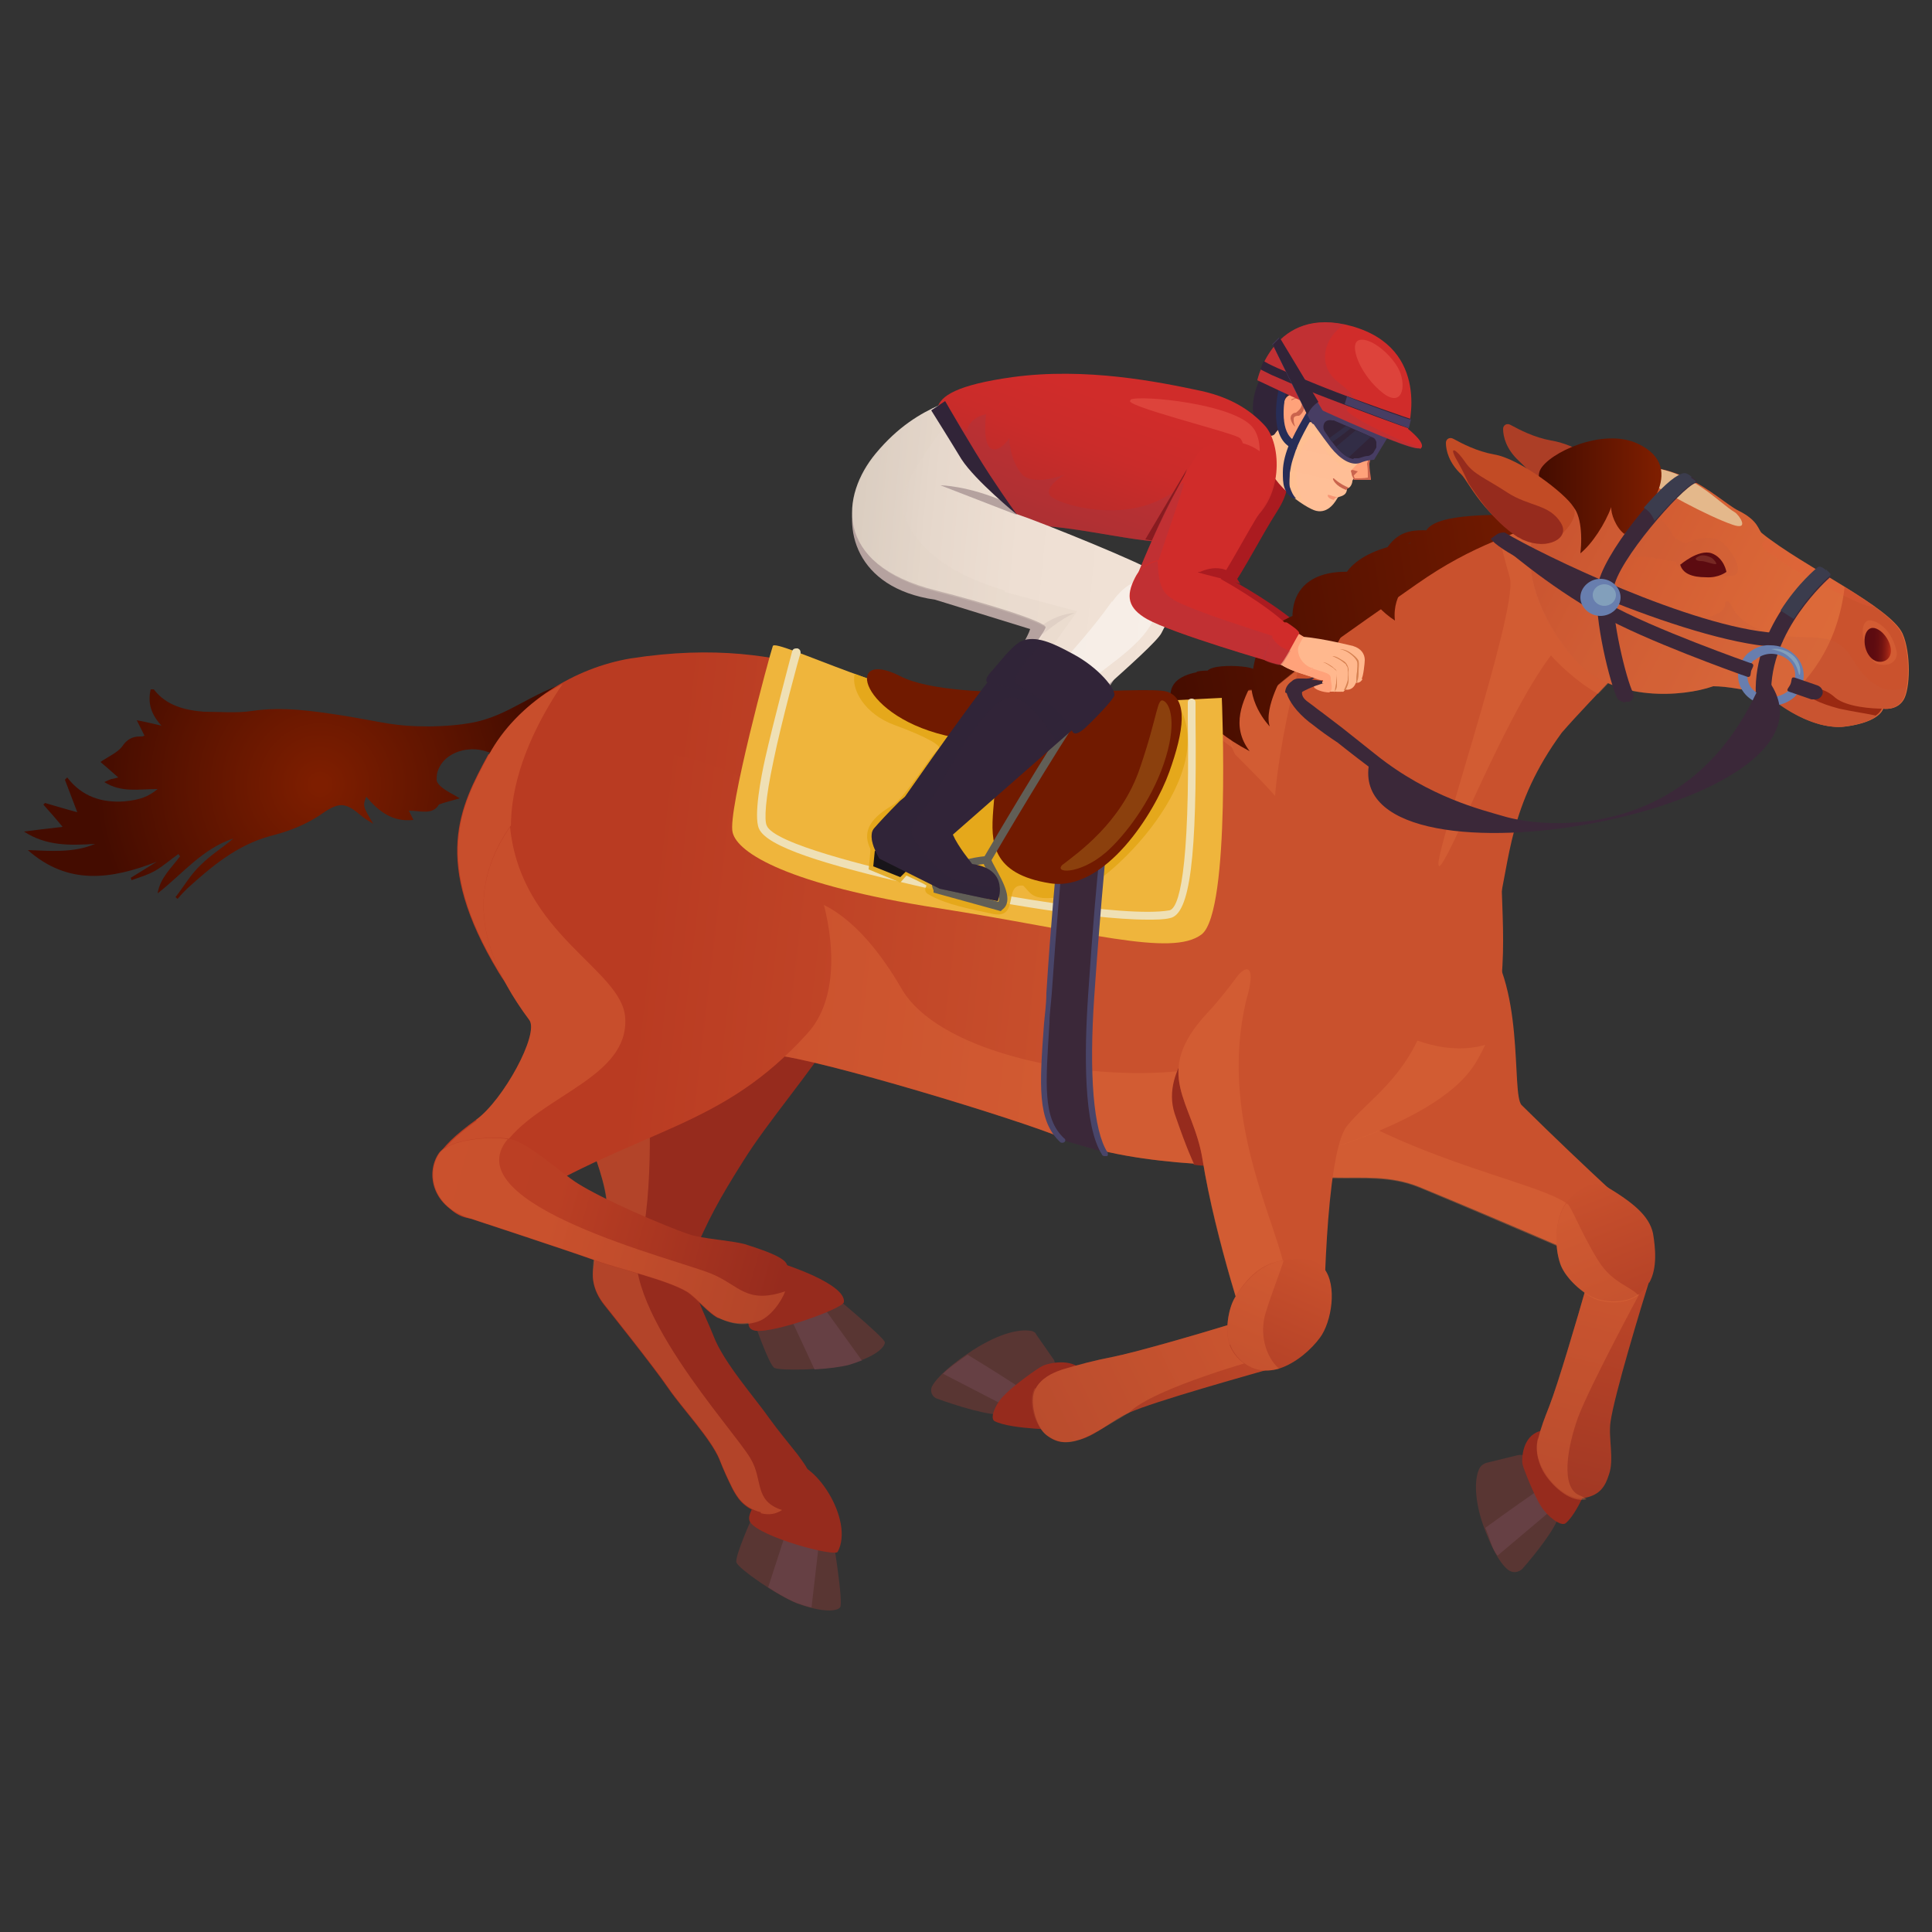 <?xml version="1.0" encoding="UTF-8"?>
<svg xmlns="http://www.w3.org/2000/svg" xmlns:xlink="http://www.w3.org/1999/xlink" viewBox="0 0 25 25">
  <rect x="0" y="0" width="25" height="25" fill="#333333" stroke="none"/>
  <defs>
    <style>
      .cls-1 {
        fill: #e45f3b;
      }

      .cls-1, .cls-2 {
        opacity: .23;
      }

      .cls-1, .cls-2, .cls-3, .cls-4, .cls-5, .cls-6, .cls-7, .cls-8, .cls-9, .cls-10, .cls-11, .cls-12, .cls-13, .cls-14, .cls-15, .cls-16, .cls-17, .cls-18, .cls-19, .cls-20, .cls-21, .cls-22, .cls-23, .cls-24, .cls-25, .cls-26, .cls-27, .cls-28, .cls-29, .cls-30, .cls-31, .cls-32, .cls-33, .cls-34, .cls-35, .cls-36, .cls-37, .cls-38, .cls-39, .cls-40, .cls-41, .cls-42, .cls-43, .cls-44, .cls-45, .cls-46, .cls-47, .cls-48, .cls-49, .cls-50, .cls-51, .cls-52, .cls-53, .cls-54, .cls-55, .cls-56, .cls-57, .cls-58, .cls-59, .cls-60, .cls-61, .cls-62, .cls-63, .cls-64, .cls-65, .cls-66, .cls-67, .cls-68, .cls-69 {
        stroke-width: 0px;
      }

      .cls-1, .cls-2, .cls-6 {
        mix-blend-mode: color-dodge;
      }

      .cls-2 {
        fill: #e4c03b;
      }

      .cls-3, .cls-8 {
        opacity: .21;
      }

      .cls-3, .cls-50 {
        fill: #b5a29f;
      }

      .cls-4 {
        fill: #e3a616;
        opacity: .85;
      }

      .cls-4, .cls-8, .cls-10, .cls-26, .cls-27, .cls-28, .cls-69 {
        mix-blend-mode: multiply;
      }

      .cls-5 {
        fill: url(#_ÂÁ_Ï_ÌÌ_È_ËÂÌÚ_4);
      }

      .cls-6 {
        fill: #f8755e;
        opacity: .32;
      }

      .cls-7 {
        fill: url(#linear-gradient);
      }

      .cls-8 {
        fill: #c45c3b;
      }

      .cls-9 {
        fill: #ffb886;
        opacity: .17;
      }

      .cls-10 {
        fill: #e1d3c7;
        opacity: .29;
      }

      .cls-11 {
        fill: #fff;
        opacity: .44;
      }

      .cls-12 {
        fill: url(#_ÂÁ_Ï_ÌÌ_È_ËÂÌÚ_292);
      }

      .cls-13 {
        fill: url(#_ÂÁ_Ï_ÌÌ_È_ËÂÌÚ_327);
      }

      .cls-14 {
        fill: url(#_ÂÁ_Ï_ÌÌ_È_ËÂÌÚ_328);
      }

      .cls-15 {
        fill: url(#_ÂÁ_Ï_ÌÌ_È_ËÂÌÚ_270);
      }

      .cls-16 {
        fill: url(#_ÂÁ_Ï_ÌÌ_È_ËÂÌÚ_276);
      }

      .cls-17 {
        fill: url(#_ÂÁ_Ï_ÌÌ_È_ËÂÌÚ_65-2);
      }

      .cls-18 {
        fill: url(#_ÂÁ_Ï_ÌÌ_È_ËÂÌÚ_292-2);
      }

      .cls-19 {
        fill: url(#_ÂÁ_Ï_ÌÌ_È_ËÂÌÚ_270-2);
      }

      .cls-20 {
        fill: url(#_ÂÁ_Ï_ÌÌ_È_ËÂÌÚ_328-7);
      }

      .cls-21 {
        fill: url(#_ÂÁ_Ï_ÌÌ_È_ËÂÌÚ_328-5);
      }

      .cls-22 {
        fill: url(#_ÂÁ_Ï_ÌÌ_È_ËÂÌÚ_328-4);
      }

      .cls-23 {
        fill: url(#_ÂÁ_Ï_ÌÌ_È_ËÂÌÚ_328-6);
      }

      .cls-24 {
        fill: url(#_ÂÁ_Ï_ÌÌ_È_ËÂÌÚ_328-2);
      }

      .cls-25 {
        fill: url(#_ÂÁ_Ï_ÌÌ_È_ËÂÌÚ_328-3);
      }

      .cls-26 {
        fill: #9f394a;
        opacity: .3;
      }

      .cls-27 {
        fill: #ffc58a;
        opacity: .25;
      }

      .cls-70 {
        isolation: isolate;
      }

      .cls-28 {
        fill: #df6d3b;
        opacity: .39;
      }

      .cls-29 {
        fill: #615e56;
      }

      .cls-30 {
        fill: #494569;
      }

      .cls-31 {
        fill: #473143;
      }

      .cls-32 {
        fill: #829fbb;
      }

      .cls-33 {
        fill: #473d63;
      }

      .cls-34 {
        fill: #5c0b10;
      }

      .cls-35 {
        fill: #711a00;
      }

      .cls-36 {
        fill: #962b1d;
      }

      .cls-37 {
        fill: #3b2839;
      }

      .cls-38 {
        fill: #3b3c4d;
      }

      .cls-39 {
        fill: #272d57;
      }

      .cls-40 {
        fill: #593633;
      }

      .cls-41 {
        fill: #18151a;
      }

      .cls-42 {
        fill: #ca644d;
      }

      .cls-43 {
        fill: #c9512d;
      }

      .cls-44 {
        fill: #ca522d;
      }

      .cls-45 {
        fill: #d68151;
      }

      .cls-46 {
        fill: #c24b25;
      }

      .cls-47 {
        fill: #ab1b20;
      }

      .cls-48 {
        fill: #ac3e26;
      }

      .cls-49 {
        fill: #d02c2a;
      }

      .cls-51 {
        fill: #664044;
      }

      .cls-52 {
        fill: #322d46;
      }

      .cls-53 {
        fill: #9a2911;
      }

      .cls-54, .cls-69 {
        fill: #312438;
      }

      .cls-55 {
        fill: #86403e;
      }

      .cls-56 {
        fill: #881b20;
      }

      .cls-57 {
        fill: #687eae;
      }

      .cls-58 {
        fill: #ffa27a;
      }

      .cls-59 {
        fill: #e4b88b;
      }

      .cls-60 {
        fill: #efe0b5;
      }

      .cls-61 {
        fill: #ffb88e;
      }

      .cls-62 {
        fill: #ffba92;
      }

      .cls-63 {
        fill: #efb53c;
      }

      .cls-64 {
        fill: #f79675;
      }

      .cls-65 {
        fill: url(#_ÂÁ_Ï_ÌÌ_È_ËÂÌÚ_39);
      }

      .cls-66 {
        fill: url(#_ÂÁ_Ï_ÌÌ_È_ËÂÌÚ_53);
      }

      .cls-67 {
        fill: url(#_ÂÁ_Ï_ÌÌ_È_ËÂÌÚ_96);
      }

      .cls-68 {
        fill: url(#_ÂÁ_Ï_ÌÌ_È_ËÂÌÚ_65);
      }

      .cls-69 {
        opacity: .42;
      }
    </style>
    <radialGradient id="_ÂÁ_Ï_ÌÌ_È_ËÂÌÚ_327" data-name="¡ÂÁ˚ÏˇÌÌ˚È „‡‰ËÂÌÚ 327" cx="4.14" cy="10.15" fx="4.14" fy="10.15" r="2.9" gradientUnits="userSpaceOnUse">
      <stop offset=".03" stop-color="#7e1e00"/>
      <stop offset="1" stop-color="#440c00"/>
    </radialGradient>
    <linearGradient id="_ÂÁ_Ï_ÌÌ_È_ËÂÌÚ_328" data-name="¡ÂÁ˚ÏˇÌÌ˚È „‡‰ËÂÌÚ 328" x1="-1017.4" y1="7.28" x2="-1010.83" y2="8.38" gradientTransform="translate(-995.96) rotate(-180) scale(1 -1)" gradientUnits="userSpaceOnUse">
      <stop offset=".03" stop-color="#7e1e00"/>
      <stop offset="1" stop-color="#440c00"/>
    </linearGradient>
    <linearGradient id="_ÂÁ_Ï_ÌÌ_È_ËÂÌÚ_65" data-name="¡ÂÁ˚ÏˇÌÌ˚È „‡‰ËÂÌÚ 65" x1="-1016.18" y1="19.45" x2="-1017.04" y2="15.83" gradientTransform="translate(-995.96) rotate(-180) scale(1 -1)" gradientUnits="userSpaceOnUse">
      <stop offset="0" stop-color="#a13824"/>
      <stop offset="1" stop-color="#c34929"/>
    </linearGradient>
    <linearGradient id="_ÂÁ_Ï_ÌÌ_È_ËÂÌÚ_270" data-name="¡ÂÁ˚ÏˇÌÌ˚È „‡‰ËÂÌÚ 270" x1="-1017.03" y1="16.86" x2="-1016.41" y2="15.31" gradientTransform="translate(-995.96) rotate(-180) scale(1 -1)" gradientUnits="userSpaceOnUse">
      <stop offset="0" stop-color="#b54227"/>
      <stop offset="1" stop-color="#c9512d"/>
    </linearGradient>
    <linearGradient id="_ÂÁ_Ï_ÌÌ_È_ËÂÌÚ_292" data-name="¡ÂÁ˚ÏˇÌÌ˚È „‡‰ËÂÌÚ 292" x1="-1018.61" y1="173.58" x2="-1004.98" y2="170.52" gradientTransform="translate(-1011.65 -49.07) rotate(173.74) scale(1 -1)" gradientUnits="userSpaceOnUse">
      <stop offset=".39" stop-color="#c9512d"/>
      <stop offset=".81" stop-color="#b93b22"/>
    </linearGradient>
    <linearGradient id="_ÂÁ_Ï_ÌÌ_È_ËÂÌÚ_292-2" data-name="¡ÂÁ˚ÏˇÌÌ˚È „‡‰ËÂÌÚ 292" x1="-1016.94" y1="530.66" x2="-1006.09" y2="521.78" gradientTransform="translate(-1123.17 114.37) rotate(147.43) scale(1 -1)" xlink:href="#_ÂÁ_Ï_ÌÌ_È_ËÂÌÚ_292"/>
    <linearGradient id="_ÂÁ_Ï_ÌÌ_È_ËÂÌÚ_96" data-name="¡ÂÁ˚ÏˇÌÌ˚È „‡‰ËÂÌÚ 96" x1="63.04" y1="2349.71" x2="63.04" y2="2344.9" gradientTransform="translate(-2235.57 -677.65) rotate(105.64) scale(1 -1)" gradientUnits="userSpaceOnUse">
      <stop offset="0" stop-color="#962b1d"/>
      <stop offset=".64" stop-color="#ba3f24"/>
      <stop offset="1" stop-color="#bc4024"/>
    </linearGradient>
    <linearGradient id="_ÂÁ_Ï_ÌÌ_È_ËÂÌÚ_65-2" data-name="¡ÂÁ˚ÏˇÌÌ˚È „‡‰ËÂÌÚ 65" x1="1015.37" y1="-2274.46" x2="1015.37" y2="-2278.19" gradientTransform="translate(-1588.68 1925.79) rotate(-115.91) scale(1 -1)" xlink:href="#_ÂÁ_Ï_ÌÌ_È_ËÂÌÚ_65"/>
    <linearGradient id="_ÂÁ_Ï_ÌÌ_È_ËÂÌÚ_270-2" data-name="¡ÂÁ˚ÏˇÌÌ˚È „‡‰ËÂÌÚ 270" x1="120.05" y1="-1388.04" x2="120.05" y2="-1389.63" gradientTransform="translate(-433.13 1336.42) rotate(-156.24) scale(1 -1)" xlink:href="#_ÂÁ_Ï_ÌÌ_È_ËÂÌÚ_270"/>
    <linearGradient id="_ÂÁ_Ï_ÌÌ_È_ËÂÌÚ_276" data-name="¡ÂÁ˚ÏˇÌÌ˚È „‡‰ËÂÌÚ 276" x1="-1003.43" y1="79.63" x2="-1007.81" y2="82.73" gradientTransform="translate(-985.05 65.14) rotate(172.14) scale(1 -1)" gradientUnits="userSpaceOnUse">
      <stop offset="0" stop-color="#ca512d"/>
      <stop offset=".24" stop-color="#d25c32"/>
      <stop offset=".62" stop-color="#db6838"/>
      <stop offset="1" stop-color="#df6d3b"/>
    </linearGradient>
    <linearGradient id="_ÂÁ_Ï_ÌÌ_È_ËÂÌÚ_328-2" data-name="¡ÂÁ˚ÏˇÌÌ˚È „‡‰ËÂÌÚ 328" x1="-1017.46" y1="6.42" x2="-1015.88" y2="6.42" xlink:href="#_ÂÁ_Ï_ÌÌ_È_ËÂÌÚ_328"/>
    <linearGradient id="_ÂÁ_Ï_ÌÌ_È_ËÂÌÚ_4" data-name="¡ÂÁ˚ÏˇÌÌ˚È „‡‰ËÂÌÚ 4" x1="-618.4" y1="66.32" x2="-618.05" y2="66.32" gradientTransform="translate(-590.6 -83.76) rotate(-177.6) scale(1 -1)" gradientUnits="userSpaceOnUse">
      <stop offset="0" stop-color="#c63318"/>
      <stop offset=".02" stop-color="#bf3017"/>
      <stop offset=".12" stop-color="#a02515"/>
      <stop offset=".24" stop-color="#871b13"/>
      <stop offset=".36" stop-color="#731411"/>
      <stop offset=".51" stop-color="#650e10"/>
      <stop offset=".68" stop-color="#5d0b10"/>
      <stop offset="1" stop-color="#5b0b10"/>
    </linearGradient>
    <linearGradient id="_ÂÁ_Ï_ÌÌ_È_ËÂÌÚ_328-3" data-name="¡ÂÁ˚ÏˇÌÌ˚È „‡‰ËÂÌÚ 328" x1="-1017.58" y1="8.33" x2="-1011.01" y2="9.42" xlink:href="#_ÂÁ_Ï_ÌÌ_È_ËÂÌÚ_328"/>
    <linearGradient id="_ÂÁ_Ï_ÌÌ_È_ËÂÌÚ_328-4" data-name="¡ÂÁ˚ÏˇÌÌ˚È „‡‰ËÂÌÚ 328" x1="-1017.56" y1="8.15" x2="-1010.97" y2="9.25" xlink:href="#_ÂÁ_Ï_ÌÌ_È_ËÂÌÚ_328"/>
    <linearGradient id="_ÂÁ_Ï_ÌÌ_È_ËÂÌÚ_328-5" data-name="¡ÂÁ˚ÏˇÌÌ˚È „‡‰ËÂÌÚ 328" x1="-1017.49" y1="7.71" x2="-1010.89" y2="8.81" xlink:href="#_ÂÁ_Ï_ÌÌ_È_ËÂÌÚ_328"/>
    <linearGradient id="_ÂÁ_Ï_ÌÌ_È_ËÂÌÚ_328-6" data-name="¡ÂÁ˚ÏˇÌÌ˚È „‡‰ËÂÌÚ 328" x1="-1017.39" y1="7.21" x2="-1010.81" y2="8.3" xlink:href="#_ÂÁ_Ï_ÌÌ_È_ËÂÌÚ_328"/>
    <linearGradient id="_ÂÁ_Ï_ÌÌ_È_ËÂÌÚ_328-7" data-name="¡ÂÁ˚ÏˇÌÌ˚È „‡‰ËÂÌÚ 328" x1="-1017.54" y1="8.15" x2="-1010.98" y2="9.25" xlink:href="#_ÂÁ_Ï_ÌÌ_È_ËÂÌÚ_328"/>
    <linearGradient id="linear-gradient" x1="-4034.03" y1="-522.9" x2="-4033.81" y2="-524.63" gradientTransform="translate(-3947.41 -904.9) rotate(-159.67) scale(1 -1)" gradientUnits="userSpaceOnUse">
      <stop offset="0" stop-color="#ffbf97"/>
      <stop offset=".52" stop-color="#ffbc94"/>
      <stop offset=".75" stop-color="#ffb58d"/>
      <stop offset=".94" stop-color="#ffa880"/>
      <stop offset="1" stop-color="#ffa27a"/>
    </linearGradient>
    <linearGradient id="_ÂÁ_Ï_ÌÌ_È_ËÂÌÚ_53" data-name="¡ÂÁ˚ÏˇÌÌ˚È „‡‰ËÂÌÚ 53" x1="-275.52" y1="-132.6" x2="-275.13" y2="-134.44" gradientTransform="translate(268.39 176.48) rotate(7.96)" gradientUnits="userSpaceOnUse">
      <stop offset="0" stop-color="#b22c2a"/>
      <stop offset=".19" stop-color="#ba2c2a"/>
      <stop offset=".64" stop-color="#ca2c2a"/>
      <stop offset="1" stop-color="#d02c2a"/>
    </linearGradient>
    <linearGradient id="_ÂÁ_Ï_ÌÌ_È_ËÂÌÚ_39" data-name="¡ÂÁ˚ÏˇÌÌ˚È „‡‰ËÂÌÚ 39" x1="-4543" y1="140.01" x2="-4547.35" y2="140.39" gradientTransform="translate(-4531.19 -164.87) rotate(-179.59) scale(1 -1)" gradientUnits="userSpaceOnUse">
      <stop offset="0" stop-color="#d4c7bb"/>
      <stop offset=".04" stop-color="#d7cabe"/>
      <stop offset=".27" stop-color="#e5d7cb"/>
      <stop offset=".55" stop-color="#eedfd3"/>
      <stop offset="1" stop-color="#f1e2d6"/>
    </linearGradient>
  </defs>
  <g class="cls-70">
    <g id="Layer_1" data-name="Layer 1">
      <g>
        <path class="cls-13" d="m6.57,9.88s-.24-.22-.52-.18c-.04,0-.28.04-.37.24-.03.06-.03.11-.03.15,0,.03.03.07.07.1.06.05.13.08.23.14-.1.03-.19.05-.27.08-.08.14-.24.08-.39.08.02.04.04.08.06.12-.27.03-.45-.11-.61-.3-.05.12-.04.13.09.35-.05-.03-.1-.06-.15-.1-.2-.17-.28-.19-.5-.04-.21.15-.45.24-.69.3-.43.12-.75.39-1.07.68-.04.04-.08.08-.12.13-.01,0-.02-.02-.03-.02.11-.14.2-.3.33-.42.13-.13.28-.22.42-.34-.4.13-.66.46-.98.71.03-.2.18-.33.29-.48,0,0-.02-.02-.02-.03-.1.07-.19.15-.29.21-.1.06-.21.09-.32.13,0-.01,0-.02-.01-.03.11-.07.23-.14.34-.21-.59.23-1.15.31-1.67-.15.29.01.59.04.87-.08-.32.02-.63.03-.92-.16.16-.02.31-.04.5-.06-.09-.11-.17-.2-.25-.29,0,0,.02-.01.02-.02.14.04.27.08.42.12-.06-.16-.11-.29-.16-.42.01-.01.02-.02.03-.03.19.25.45.33.74.31.2-.02.31-.06.43-.16-.24,0-.47.05-.69-.09.04-.02.07-.03.09-.04.02,0,.05-.01.09-.02-.09-.08-.17-.15-.23-.2.1-.07.22-.12.28-.2.06-.09.13-.13.23-.13.02,0,.04,0,.06-.01-.03-.06-.06-.12-.1-.2.11.02.19.04.32.07-.14-.15-.18-.3-.14-.47.02,0,.04,0,.04,0,.16.21.4.27.65.29.21,0,.42.02.62-.01.4-.06.79,0,1.18.06.55.09.66.14,1.11.14,0,0,.27,0,.51-.04.57-.09.81-.44,1.58-.62.28-.07.31-.04.31-.03.07.12-.71.71-1.39,1.19Z"/>
        <g>
          <path class="cls-50" d="m14.67,7.34c-.1-.08-1.22-.5-1.52-.58-.75-.4-1.39-.62-1.59-.95-.22.12-.34.29-.45.52-.22.48-.05,1.28.99,1.43l1.23.38c-.05.18-.54.89-.71,1.25-.06.13.89.73,1.04.49.18-.3.71-.96.86-1.27.09-.19.24-.33.32-.52.08-.19.21-.44-.17-.74Z"/>
          <path class="cls-47" d="m15.68,5.93c-.1.13-.47.77-.82,1.67-.18.46.64.64,1.02.09.25-.36.42-.72.65-1.08.51-.8-.58-1.07-.85-.69Z"/>
          <path class="cls-47" d="m16.84,8.12c-.25-.24-.79-.57-1.16-.75-.25-.12-.64-.17-.8.14-.13.25-.09.4.15.54.34.19,1.62.56,1.62.56,0,0,.06-.3.18-.48Z"/>
          <path class="cls-14" d="m15.49,8.69c.25-.05.41.07.13.05-.1-.19.76-.12.59-.05.09-.61.38-.67.89-.87-.16.09.03.49-.3.56-.27-.77.2-1.15,1.1-.91-.12.05.01.27-.45.45-.36-.55.35-.87.81-.89-.1-.04-.34.4-.42.28.24-.65.64-.37.96-.47.02.12-.26.27-.35.2-.13-.33.43-.37.97-.38.15,0,.31-.22.42-.22.59-.13,1.03-.29,1.27-.08,0,0,.28.1.03.34-.25.24-3.79,2.51-4.47,2.54-.68.03-.58.1-1,0-.19-.04-.35-.02-.38.1-.22-.3-.21-.56.19-.64Z"/>
          <g>
            <g>
              <path class="cls-36" d="m10.83,13.33c-.32.52-.9,1.19-1.21,1.69-.31.49-.47.78-.67,1.27-.08.2-.12.5-.34.61-.18.09-.33.18-.63.01-.35-.19-.37-.63-.15-1.13.16-.35-.43-1.46-.49-1.78-.21-1.03-.53-1.67-.26-2.71.24-.89,1.47-1.76,2.65-1.44.58.16,1.29.82,1.42,1.48.13.66.07,1.37-.32,2Z"/>
              <path class="cls-28" d="m8.28,16.1c-.03.11-.13.64-.26.76-.04.03-.07.01-.12.03-.34-.37-.24-.6-.07-1.09.14-.4-.4-1.45-.49-1.79-.28-1.09-.05-1.81.08-2.83.06-.45.38-.78.74-1.09-.35,1.18-.09,2.3.19,3.63.07.36.11,1.78-.07,2.39Z"/>
            </g>
            <g>
              <path class="cls-40" d="m20.17,19.61c-.03.16-.32.52-.47.69-.05.05-.13.06-.19.01-.12-.1-.22-.31-.32-.58-.13-.38-.1-.64-.04-.74.02-.03.05-.05.08-.06l.41-.1c.05-.01.1,0,.13.04.12.16.42.56.39.74Z"/>
              <path class="cls-51" d="m19.38,20.13c-.08-.09-.1-.23-.16-.36.23-.17.7-.5.72-.51.03-.01.22.21.22.21l-.77.65Z"/>
              <path class="cls-36" d="m20.64,18.98s-.19.57-.38.73c-.06.05-.24-.09-.32-.22-.08-.12-.23-.49-.24-.55-.01-.07,0-.35.22-.42.1-.03.46-.14.46-.14l.26.6Z"/>
            </g>
            <g>
              <path class="cls-43" d="m16.26,14.83c.65.69,1.35.22,2.11.53,1.05.43,2.51,1.07,2.51,1.07l.41-.62s-.74-.66-1.6-1.51c-.14-.14.06-1.61-.55-2.23-.59-.59-3.15-.26-3.7.27-.43.42-.09,1.5.83,2.48Z"/>
              <path class="cls-28" d="m16.26,14.83c-.76-.8-1.12-1.68-.99-2.19.17.02.41.19.75.62,1.27,1.61,3.74,1.95,4.25,2.31.23.16.58.36.9.43l-.29.44s-1.45-.63-2.51-1.07c-.75-.31-1.45.16-2.11-.53Z"/>
            </g>
            <g>
              <path class="cls-68" d="m19.9,18.63c.05-.19.08-.26.15-.44.11-.28.34-1.06.5-1.62.04,0,.08.01.13,0,.24-.02.47-.06.7-.12-.16.51-.49,1.6-.54,1.95-.03.21.05.48-.02.68-.05.16-.12.26-.3.3-.2.05-.42-.15-.52-.31-.09-.13-.14-.31-.1-.46Z"/>
              <path class="cls-28" d="m19.9,18.63c.05-.19.08-.26.15-.44.11-.29.34-1.06.5-1.62.04,0,.08.01.13,0,.1,0,.19-.02.29-.03l.24.21s-.64,1.19-.79,1.59c-.14.39-.23.91.02,1.01.03.01.06.03.09.05-.2.05-.42-.15-.53-.31-.09-.13-.14-.31-.1-.46Z"/>
            </g>
            <g>
              <path class="cls-15" d="m21.34,16.6c.11-.19.08-.46.05-.64-.05-.23-.26-.4-.61-.61-.17-.1-.41.07-.52.22-.14.21-.15.55-.07.78.05.16.25.36.43.44.13.06.54.13.72-.2Z"/>
              <path class="cls-28" d="m20.62,16.8c-.18-.09-.37-.28-.43-.44-.08-.23-.07-.58.07-.78.04-.07.17.33.42.73.18.29.41.33.52.45-.2.14-.48.09-.58.04Z"/>
            </g>
            <g>
              <path class="cls-40" d="m10.77,19.85s.15.9.1.95c-.04.05-.22.07-.55-.05-.26-.1-.76-.45-.79-.53-.03-.07.21-.6.21-.6l1.03.23Z"/>
              <path class="cls-51" d="m10.5,20.8c-.05-.01-.11-.03-.17-.05-.11-.04-.25-.12-.39-.21l.24-.74.43.06-.11.95Z"/>
              <path class="cls-36" d="m10.19,18.93c.34-.07.87.74.65,1.15-.04.07-1-.19-1.13-.38-.09-.12.22-.43.22-.43,0,0,.13-.31.26-.34Z"/>
            </g>
            <g>
              <path class="cls-36" d="m9.48,19.27c-.06-.12-.12-.25-.17-.38-.11-.27-.49-.67-.66-.92-.19-.28-.83-1.08-.83-1.08-.31-.39-.09-.79.23-.9.22-.08.7.15.85.32.02.32.24.74.33.97.13.35.55.82.73,1.08.1.14.25.32.36.46.07.1.16.2.16.31,0,.1-.16.28-.24.34-.14.09-.23.15-.39.11-.24-.06-.32-.22-.37-.31Z"/>
              <path class="cls-28" d="m9.85,19.57c-.24-.06-.32-.22-.37-.31-.06-.12-.12-.25-.17-.38-.11-.27-.49-.67-.66-.92-.19-.28-.83-1.08-.83-1.08-.31-.39-.09-.79.23-.9.04-.01.08-.02.13-.01.04,0,.07.02.09.02-.31.86,1.21,2.49,1.44,2.88.17.28.04.55.41.67-.08.05-.16.07-.28.04Z"/>
            </g>
            <g>
              <path class="cls-40" d="m10.71,16.7s.74.61.74.67c0,.06-.12.19-.46.28-.27.08-.9.09-.97.05s-.26-.59-.26-.59l.95-.42Z"/>
              <path class="cls-51" d="m11.16,17.6s-.1.04-.17.06c-.11.03-.28.05-.45.06l-.33-.71.37-.2.57.79Z"/>
              <path class="cls-36" d="m10.12,16.35s.83.26.8.5c-.01.08-.89.4-1.14.37-.25-.03.07-.46.07-.46l.26-.4Z"/>
            </g>
            <g>
              <path class="cls-12" d="m6.33,9.76c.37-.67,1.11-1.12,1.83-1.24,2.2-.34,3.03.54,4.57.64.86.07,2.67-.12,4.31-.33.96-.13,2.36,1.85,2.39,2.6.02.72.12,1.73-.42,2.43-.61.79-2.58,1.22-2.58,1.22,0,0-1.72.06-2.7-.36-.51-.22-3.13-1.02-3.73-1.07-.52-.04-2.67.39-3.55-1.07-.87-1.44-.5-2.14-.13-2.82Z"/>
              <path class="cls-28" d="m17.15,8.81c.23-.03.53.15.81.36-.36.32-.78.89-.95,1.25-.78-.49-1.56-1.15-1.94-1.36.63-.09,1.31-.15,2.07-.25Z"/>
              <path class="cls-43" d="m15.97,9.39c.57-.61,1.54-1.25,2.36-1.83.74-.52,1.29-.66,1.95-.91.38.21,1.82.68,1.48,1.12-.42.54-1.16,1.26-1.55,1.71-.69.94-.67,1.66-.83,2.28-.28,1.12-3.92-1.83-3.41-2.38Z"/>
              <path class="cls-28" d="m18.62,11.2c-.11,0,1.01-3.25.92-3.71,0-.02-.08-.26-.13-.51.28-.12.57-.26.87-.37,0,0,.05.06.05.06.13.07.33.12.59.25.17.12.34.24.51.33l.38.42s-.02.08-.05.12c-.26.34-.73.82-1.08,1.19-.32-.18-.59-.47-.61-.5-.62.82-1.34,2.73-1.45,2.73Z"/>
              <path class="cls-28" d="m15.97,9.39c.23-.25.52-.5.84-.75-.16.55-.29,1.33-.31,1.66-.13-.15-.33-.35-.52-.54-.08-.16-.09-.29-.02-.37Z"/>
              <path class="cls-28" d="m6.33,9.76c.17-.32.44-.59.74-.79.08-.04.15-.09.21-.12-.67.99-1.11,2.34.05,3.33.13.23,1.9.41,2.12.58-.16-1.1,1.07-1.95,2.22.04.45.77,2.15,1.17,3.48,1.07.77-.06,1.3-.42,1.78-1.46.28.39,1.35,1.38,2.29,1.11-.06.12-.12.24-.2.34-.61.79-2.58,1.22-2.58,1.22,0,0-1.72.06-2.7-.36-.51-.22-3.13-1.02-3.73-1.07-.52-.04-2.67.39-3.55-1.07-.87-1.44-.5-2.14-.13-2.82Z"/>
            </g>
            <path class="cls-36" d="m15.45,15.06s-.09-.18-.25-.65c-.19-.59.46-1.13.46-1.13l.36,1.76s-.27.08-.58.03Z"/>
            <path class="cls-43" d="m15.62,13.11c-.73.79-.18,1.14-.06,1.89.17,1.05.61,2.35.61,2.35l.96-.19s.01-2.23.3-2.59c.27-.34.8-.64,1.04-1.44.23-.77-.69-2.04-1.47-2.18-.61-.11-.47,1.17-1.38,2.16Z"/>
            <path class="cls-28" d="m15.62,13.11c.15-.16.29-.34.4-.49.13-.15.23-.1.11.31-.41,1.68.56,3.16.51,3.69-.02.23-.03.36.06.63l-.53.1s-.45-1.31-.61-2.35c-.12-.75-.67-1.1.06-1.89Z"/>
            <path class="cls-18" d="m10.45,13.37c-1.12,1.24-2.12,1.21-3.77,2.21-.55.34-.82.17-.97-.09-.22-.37-.09-.61.45-1,.35-.25.82-1.11.69-1.29-.92-1.23-.66-2.11.03-2.85.71-.76,1.64-.81,2.8-.25.7.34,1.54,2.42.77,3.27Z"/>
            <path class="cls-28" d="m6.16,14.49c.35-.25.82-1.11.69-1.29-.78-1.05-.71-1.83-.25-2.5.14,1.4,1.45,1.84,1.49,2.47.05.77-1.08,1-1.54,1.61-.09.11-.61.57-.76.67,0,0-.02.03-.05.08,0-.01-.01-.02-.02-.03-.22-.37-.09-.61.45-1Z"/>
            <path class="cls-67" d="m9.3,17.06c-.13-.06-.29-.26-.41-.34-.26-.16-.89-.3-1.19-.41-.33-.12-1.61-.54-1.61-.54-.5-.14-.59-.59-.41-.85.13-.18.7-.23.93-.18.23.05.64.43.86.57.33.21,1.12.55,1.44.66.17.06.55.08.73.13.12.04.46.14.53.24.06.08,0,.27-.03.36-.05.14-.2.34-.35.39-.23.08-.41,0-.5-.04Z"/>
            <path class="cls-28" d="m5.69,14.92c.12-.17.63-.22.88-.18-.71.85,2.2,1.56,2.63,1.74.37.15.45.4.96.23-.05.14-.2.34-.35.39-.23.08-.41,0-.5-.04-.13-.06-.29-.26-.41-.34-.26-.16-.89-.3-1.19-.41-.33-.12-1.61-.54-1.61-.54-.5-.14-.59-.59-.41-.85Z"/>
            <g>
              <path class="cls-40" d="m12.99,18.3c-.18.03-.64-.12-.86-.2-.07-.02-.1-.1-.07-.16.07-.13.27-.3.53-.47.36-.23.61-.27.74-.25.03,0,.07.02.08.05l.23.33s.03.09,0,.13c-.13.16-.45.54-.65.57Z"/>
              <path class="cls-51" d="m12.2,17.78c.05-.06.22-.18.32-.25.25.15.69.43.71.45.02.02-.15.25-.15.25l-.87-.45Z"/>
              <path class="cls-36" d="m13.74,18.5s-.65,0-.87-.11c-.07-.04.02-.24.13-.34.1-.11.43-.35.5-.38s.36-.1.5.06c.07.08.29.35.29.35l-.54.41Z"/>
            </g>
            <g>
              <path class="cls-17" d="m13.4,17.97c.07-.13.2-.2.35-.25.2-.06.43-.12.64-.16.3-.06,1.03-.27,1.62-.45.14.13.28.27.42.38.07.06.15.11.23.16-.56.16-1.71.48-2.05.63-.21.09-.42.29-.64.35-.18.05-.3.05-.44-.07-.15-.13-.23-.44-.14-.6Z"/>
              <path class="cls-28" d="m13.4,17.97c.07-.13.2-.2.35-.25.2-.06.43-.12.64-.16.3-.06,1.03-.27,1.62-.45.12.11.24.23.37.34l-.03.12s-1.43.39-1.74.71c-.56.33-.77.5-1.07.29-.13-.1-.23-.44-.14-.6Z"/>
            </g>
            <path class="cls-19" d="m16.55,17.71c.22-.07.42-.25.53-.4.15-.2.23-.68.05-.9-.12-.15-.39-.13-.58-.09-.26.05-.44.25-.57.47-.09.15-.13.44-.07.61.04.13.26.42.64.31Z"/>
            <path class="cls-28" d="m15.91,17.4c-.06-.18-.02-.46.07-.61.13-.21.31-.41.57-.47.02,0,.04,0,.06-.01-.04.14-.14.38-.23.67-.09.28,0,.58.17.73-.38.11-.59-.18-.63-.31Z"/>
            <g>
              <path class="cls-48" d="m20.88,6.78c-.22-.05-.54-.14-.66-.25-.12-.1-.46-.47-.57-.57-.16-.15-.2-.31-.2-.41,0-.05.05-.08.1-.05.11.06.3.16.52.2.33.05.8.35.9.52.1.17.29.65-.08.57Z"/>
              <path class="cls-16" d="m20.56,6.16c1.05-.41,1.65.31,1.94.45.26.13.25.25.3.29.53.43,1.66.95,1.82,1.3.11.25.1.72.01.86-.09.14-.26.11-.26.11-.04.1-.19.19-.48.23-.35.05-.77-.19-1.01-.41-.27-.06-.53-.11-.71-.11-.4.14-1.27.2-1.75-.31-.71-.76-.99-1.96.16-2.41Z"/>
              <path class="cls-44" d="m23.86,7.59c.36.22.67.44.75.61.11.25.1.72.01.86-.09.14-.26.11-.26.11-.04.1-.19.19-.48.23-.28.04-.61-.11-.85-.28.35-.28.75-.74.84-1.53Z"/>
              <path class="cls-1" d="m23.12,7.31c-.3-.2-.42-.27-.23-.34.38.28.98.6,1.37.88-.03,0-.08,0-.15-.03-.07-.02-.69-.31-.99-.51Z"/>
              <path class="cls-59" d="m21.3,6.2c-.05-.05-.05-.11-.03-.16.62.04.96.46,1.18.59.05.03.2.24-.03.16-.32-.11-.97-.46-1.12-.59Z"/>
              <path class="cls-8" d="m20.56,6.16c.18-.07.35-.11.51-.12l.27.3c-.03.14.15.38.24.48.09.09.01.12.23.21.13-.06.31-.1.43-.04.13.06.37.43.18.46-.18.03-.73,0-.73-.18-.23-.03-.6-.16-.72.07-.1.19.46.89,1.16.64.29-.1.14-.19.22-.2.08,0,.04.27.55.41.5.14.82-.09,1.08.35.21.36.48.46.69.34-.01.08-.03.14-.05.18-.09.14-.26.11-.26.11-.04.1-.19.19-.48.23-.35.05-.77-.19-1.01-.41-.27-.06-.53-.11-.71-.11-.4.14-1.27.2-1.75-.31-.71-.76-.99-1.96.16-2.41Z"/>
              <path class="cls-24" d="m20.32,6.53c-.13-.08-.49-.24-.39-.45.11-.22.81-.55,1.26-.34.69.32.04,1-.17,1.17-.11-.08-.18-.27-.17-.35-.08.22-.25.48-.4.6.03-.25,0-.56-.13-.63Z"/>
              <path class="cls-34" d="m21.74,7.31s.24-.21.41-.15c.16.06.19.24.19.24,0,0-.1.08-.26.07-.19,0-.31-.05-.34-.17Z"/>
              <path class="cls-9" d="m22.15,7.22s-.1-.06-.17-.02c-.07.03-.03.06.03.06s.14.04.19.04c.03,0-.03-.07-.05-.08Z"/>
              <path class="cls-28" d="m24.29,8.59c.16.05.28-.04.25-.17-.08-.34-.32-.41-.37-.39-.16.07,0,.52.12.56Z"/>
              <path class="cls-5" d="m24.41,8.54c.13-.09.02-.32-.1-.39-.16-.1-.23.12-.15.29.08.16.21.13.25.1Z"/>
              <path class="cls-46" d="m19.92,7.03c-.63-.17-.91-.79-1.01-.89-.16-.15-.2-.31-.2-.41,0-.05.05-.08.1-.05.11.06.3.16.52.2.33.05.93.51,1.03.68.1.17-.27.52-.43.48Z"/>
              <path class="cls-36" d="m18.96,5.98c.11.16.25.2.54.39.29.19.55.15.7.4.12.2-.18.35-.48.22-.03-.01-.05-.03-.08-.04-.34-.22-.54-.56-.64-.7-.11-.25-.16-.3-.19-.38-.03-.08.04-.05.15.11Z"/>
              <path class="cls-53" d="m24.36,9.17c-.13,0-.46-.02-.61-.14-.14-.13-.29-.14-.34-.1-.09.08.16.18.39.24.13.03.45.08.47.09.06-.04.08-.09.08-.09Z"/>
            </g>
          </g>
          <path class="cls-25" d="m16.22,8.8c-.14.27-.3.59-.05.92-.63-.33-.75-.66-.58-.82.17-.16.63-.1.63-.1Z"/>
          <path class="cls-22" d="m15.16,8.99c.02.14.1.3.33.41-.07-.28.18-.5.18-.5l-.52.09Z"/>
          <path class="cls-21" d="m17.47,8.03c-.14.23-.3.53-.28.76-.33-.34-.37-.66-.37-.66l.66-.1Z"/>
          <path class="cls-23" d="m18.29,7.47s-.28.19-.24.56c-.36-.24-.33-.44-.33-.44l.57-.12Z"/>
          <g>
            <path class="cls-63" d="m15.81,9.03s.12,2.76-.26,3.06c-.39.3-1.5-.04-3.42-.34-1.92-.3-2.59-.71-2.65-.98-.07-.26.48-2.3.52-2.41.03-.11,1.71.75,2.74.77s2.82-.09,3.08-.1Z"/>
            <path class="cls-60" d="m14.84,11.9c.12,0,.22,0,.3-.02.26-.05.35-.79.33-2.57,0-.1,0-.17,0-.22,0-.03-.02-.05-.05-.05-.03,0-.05.02-.05.05,0,.05,0,.12,0,.22.03,2.01-.12,2.45-.24,2.47-.57.1-2.42-.22-3.3-.43-.54-.13-1.82-.43-1.91-.67-.03-.07-.02-.33.09-.84.09-.45.34-1.38.35-1.39,0-.03-.01-.05-.04-.06-.03,0-.06,0-.07.04,0,0-.25.94-.35,1.39-.05.22-.15.74-.08.9.1.24.87.47,1.99.73.72.17,2.25.45,3.04.45Z"/>
            <path class="cls-4" d="m15.21,9.06c-.68.04-1.76.08-2.48.07-.49-.01-1.13-.21-1.67-.41-.05.2.13.52.51.66.41.15.65.28.57.32-.08.04-.43.63-.59.72-.33.19-.38.37-.29.56.01,0-.02.27-.02.27l.41.17.08-.09s.22.1.26.13c0,0-.05.07.02.11.23.14.59.2.81.25.39.1.15-.39.42-.36.11.1.1.22.59.13.49-.09,2.05-1.62,1.37-2.54Z"/>
            <g>
              <path class="cls-37" d="m13.74,14.76c-.33-.31-.24-.86-.17-1.91.07-1.03.14-1.76.14-1.77l.55.04s-.07.73-.14,1.75c-.07,1.01-.01,1.75.17,2.04l-.55-.16Z"/>
              <path class="cls-30" d="m14.3,14.96s.01,0,.02,0c.02,0,.02-.03.01-.05-.18-.28-.24-1-.17-2.02.07-1.02.14-1.74.14-1.75,0,0,0-.02,0-.03,0,0-.02-.01-.03-.01l-.55-.04s-.02,0-.03,0c0,0-.01.01-.01.02-.01.13-.08.82-.14,1.77,0,.14-.02.27-.03.39-.06.81-.09,1.26.21,1.54.01.01.04.01.05,0,.02-.01.02-.04,0-.05-.28-.26-.24-.7-.19-1.49,0-.12.02-.25.03-.39.06-.88.12-1.55.14-1.73l.47.04c-.02.16-.08.82-.14,1.72-.05.74-.06,1.69.18,2.06,0,.01.02.02.03.02Z"/>
            </g>
            <path class="cls-35" d="m13.59,11.43c.71.11,1.35-.91,1.54-1.44s.25-.95-.03-1.04c-.28-.09-2.71.18-3.45-.2-.74-.38-.54.55.69.79,1.23.23-.28,1.65,1.25,1.89Z"/>
            <path class="cls-2" d="m13.75,11.19c.19-.15.76-.54,1-1.25.24-.7.22-.92.31-.87.09.05.17.31,0,.81s-.51.94-.75,1.15c-.35.3-.7.27-.55.15Z"/>
            <path class="cls-29" d="m12.08,11.54v-.02c-.03-.06-.03-.13.01-.18.12-.18.53-.25.65-.26.1-.17.78-1.33,1.27-2.06l.09.05c-.49.73-1.17,1.89-1.27,2.06.01.03.03.06.05.1.1.18.24.43.09.54l-.02.02-.87-.24Zm.1-.15s-.02.05-.02.07l.76.21c.04-.08-.07-.29-.14-.4-.02-.03-.04-.06-.05-.09-.16.02-.47.09-.55.22Z"/>
          </g>
          <g>
            <path class="cls-37" d="m22.82,9.08c-.05,0-.1-.04-.1-.09-.04-.92.76-1.61.8-1.64.04-.03.07,0,.11.04.04.04.08.05.04.09,0,0-.78.68-.75,1.51,0,.05-.04.09-.1.1h0Z"/>
            <path class="cls-38" d="m23.63,7.38s-.07-.07-.11-.04c-.02.02-.25.2-.48.56.06.04.11.07.17.11.23-.36.45-.54.46-.55.04-.03,0-.05-.04-.09Z"/>
            <path class="cls-37" d="m22.97,8.19c-1.07-.07-3.02-1.01-3.5-1.3-.1,0-.11.04-.18.08.15.26,2.53,1.33,3.67,1.4.06,0,.1-.04.11-.09,0-.05-.04-.1-.09-.1Z"/>
            <path class="cls-37" d="m21.02,9.09s-.07-.02-.09-.05c-.09-.17-.31-1.04-.26-1.44.05-.41.84-1.37,1.1-1.46.05-.02.08,0,.13.04.04.03.09.06.04.07-.18.06-1.02,1.02-1.06,1.37-.04.36.17,1.19.25,1.34.02.05,0,.1-.05.12-.01,0-.03,0-.04,0Z"/>
            <path class="cls-38" d="m21.89,6.17c-.05-.04-.08-.06-.13-.04-.11.04-.27.19-.49.44.07.04.11.1.14.17.24-.27.43-.46.51-.49.05-.02,0-.04-.04-.07Z"/>
            <path class="cls-57" d="m22.92,9.13c-.11,0-.22-.04-.3-.11-.08-.07-.13-.17-.13-.28,0-.1.04-.2.12-.28.08-.07.19-.12.3-.11.11,0,.22.04.3.11.08.07.13.17.13.28,0,.1-.04.2-.12.28-.08.07-.18.11-.29.11,0,0,0,0,0,0Zm-.22-.59c-.06.05-.09.12-.09.2,0,.08.03.15.09.2.06.05.14.08.22.08.08,0,.16-.03.22-.08.06-.05.09-.12.09-.2,0-.08-.03-.15-.09-.2-.06-.05-.14-.08-.22-.08-.08,0-.15.03-.21.08Z"/>
            <path class="cls-32" d="m23.29,8.73c.02-.09-.02-.19-.09-.25-.07-.06-.18-.1-.28-.08.1.02.18.05.24.11.07.06.1.14.12.22Z"/>
            <path class="cls-37" d="m23.48,9.05s-.02,0-.04,0l-.29-.1c-.05-.02,0-.05.02-.1.02-.05,0-.1.06-.08l.29.1c.05.02.08.07.06.12-.02.04-.05.06-.09.06Z"/>
            <path class="cls-37" d="m22.65,8.58s-1.28-.45-1.84-.77c-.52-.29-1.15-.69-1.33-.86-.08,0-.05.01-.13.01,0,.02.03.06.05.07.02.02.61.54,1.31.93.58.33,1.77.75,1.82.77.01,0,.08.03.09.03.04,0,.03-.04.04-.08.02-.05.05-.08,0-.1Z"/>
            <path class="cls-57" d="m20.97,7.73c0,.13-.12.24-.26.24-.14,0-.26-.11-.26-.24,0-.13.12-.24.26-.24.14,0,.26.11.26.24Z"/>
            <path class="cls-32" d="m20.91,7.7c0,.08-.07.14-.15.14-.08,0-.15-.06-.15-.14,0-.08.07-.14.15-.14.08,0,.15.06.15.14Z"/>
          </g>
          <path class="cls-37" d="m16.65,8.97s.02.09.13.22c.07.08.14.14.21.19.1.08.2.15.32.23,0,0,0,0,0,0,0,0,.2.16.4.31-.22,1.74,6.32.56,5.19-1.09,0-.02-.09-.12-.14-.11,0,0-.01,0-.02,0,0,.02.03.05.06.08-.87,2.09-2.79,1.93-3.35,1.76-.27-.08-.95-.24-1.64-.79-.25-.2-.44-.35-.44-.35-.12-.09-.22-.17-.33-.25-.11-.09-.17-.11-.19-.18-.03-.13.2-.23.19-.25,0,0-.07.05-.17.04-.02,0-.04,0-.06,0-.02,0-.06,0-.1.04-.03.02-.08.07-.08.14Z"/>
          <path class="cls-20" d="m16.43,9.4s-.34-.35-.21-.74c.4-.11.4.04.4.04,0,0-.27.45-.19.7Z"/>
          <g>
            <g>
              <g>
                <g>
                  <path class="cls-7" d="m16.89,4.79l1.22.62s-.11.11-.21.26c-.03.05-.13.11-.13.11-.11.11-.2.33-.27.44,0,.04-.03.1-.07.1,0,.11-.11.1-.12.12-.02.03-.11.21-.28.17-.13-.03-.66-.38-.65-.74.02-.36.51-1.08.51-1.08Z"/>
                  <path class="cls-27" d="m17.12,4.9l-.26-.08c-.1.15-.47.73-.48,1.04-.01.29.33.56.53.68-.22-.26-.12-.63-.05-.76.03-.05.08-.1.15-.15.05.07.11.16.16.22.12.15.26.24.38.2.02,0,.03-.01.05-.01.05-.1.11-.2.17-.26,0,0,.12-.1.13-.11.09-.14.21-.26.21-.26l-.99-.5Z"/>
                  <path class="cls-64" d="m17.31,6.43s-.01,0-.02,0c-.06-.01-.11-.04-.11-.02,0,.03.04.05.08.06,0-.01.02-.03.05-.04Z"/>
                  <path class="cls-54" d="m17.66,5.21s-.5-.07-.63.25c-.05.01-.42-.03-.53.15-.09.14-.6-.23,0-1.03.19-.26,1.17.63,1.17.63Z"/>
                  <path class="cls-58" d="m16.95,5.15c-.05-.07-.29-.1-.33.04-.04.15.02.26-.03.35-.05.09.1.13.14.12.13-.05.32-.34.21-.5Z"/>
                  <g>
                    <polygon class="cls-58" points="17.48 6.09 17.51 6.2 17.72 6.2 17.7 6 17.75 5.81 17.48 6.09"/>
                    <path class="cls-42" d="m17.52,6.19c.06,0,.12,0,.18-.01,0-.06,0-.12-.01-.18.02-.07.04-.13.06-.19,0,.07-.02.13-.03.19,0,.06.01.13.02.19v.02s-.02,0-.02,0c-.07,0-.14,0-.2,0-.02-.05-.03-.08-.03-.12.01.03.03.07.04.1Z"/>
                  </g>
                  <polygon class="cls-42" points="17.48 6.09 17.5 6.17 17.57 6.1 17.5 6.08 17.48 6.09"/>
                  <path class="cls-55" d="m17.45,5.54s.08-.01.12,0c.04,0,.08.02.12.04.04.02.08.06.08.1,0,.05-.04.04-.05.01-.01-.03-.04-.04-.06-.06-.06-.03-.13-.05-.21-.09Z"/>
                  <path class="cls-42" d="m16.71,5.18s.06-.03.09-.03c.02,0,.04,0,.05.02.01.01.02.03.03.04,0,.03,0,.06-.01.09-.01.03-.03.06-.06.08,0,0,0,0-.01,0-.03,0-.06.01-.06.04,0,.03,0,.06.02.1-.03-.02-.05-.06-.06-.1,0-.02,0-.04.02-.06.02-.02.04-.02.06-.02h-.01s.04-.03.06-.06c.01-.02.02-.05.02-.08,0-.03-.02-.05-.05-.05-.03,0-.06,0-.09.02,0,0,0,0,0,0Z"/>
                  <path class="cls-31" d="m17.59,5.75s-.06.04-.09.02c-.04-.02-.03-.06,0-.09.03-.03.07-.04.1-.02.03.02.03.06,0,.09Z"/>
                  <polygon class="cls-62" points="17.63 5.71 17.56 5.73 17.59 5.78 17.63 5.71"/>
                </g>
                <path class="cls-33" d="m17.95,5.67l-.17.28s-.09,0-.18.04c-.12.04-.26-.05-.38-.2-.11-.14-.27-.37-.27-.37l.09-.15s.5.21.91.4Z"/>
                <path class="cls-54" d="m17.51,5.94c-.07-.01-.16-.08-.24-.18-.04-.05-.09-.12-.13-.18-.02-.03-.02-.08,0-.11.02-.03.06-.04.1-.03,0,0,.02,0,.02,0,.14.06.32.14.5.22.03.01.04.03.05.06,0,.02,0,.05,0,.07l-.04.07s-.04.04-.07.04c-.04,0-.08.02-.12.03-.01,0-.03,0-.04,0,0,0-.02,0-.02,0Z"/>
                <g>
                  <path class="cls-52" d="m17.42,5.51l-.22.16s.02.03.04.05c.06-.04.18-.13.24-.18-.02,0-.04-.02-.06-.03Z"/>
                  <path class="cls-52" d="m17.73,5.65c-.06-.03-.13-.06-.19-.08l-.25.21c.05.06.1.11.16.14l.29-.27Z"/>
                </g>
                <path class="cls-42" d="m17.26,6.19s.07.07.19.12l-.03.03c-.14-.05-.18-.14-.17-.15Z"/>
                <path class="cls-39" d="m16.77,5.82l.02-.05c.09-.21.28-.52.29-.52l-.09-.05s-.17.27-.27.48c-.16-.13-.11-.5-.07-.64l-.1-.02s-.16.63.17.78l.05.02Z"/>
                <path class="cls-39" d="m16.78,6.46c-.05-.05-.07-.1-.09-.16-.01-.06,0-.12,0-.18.01-.06.02-.12.04-.18.02-.06.04-.12.06-.18l-.1-.03c-.05.12-.09.25-.09.38,0,.07,0,.14.02.2.02.06.07.14.15.14Z"/>
                <path class="cls-49" d="m18.37,5.8c-.15.05-2.1-.88-2.1-.88,0,0,.21-.98,1.22-.7,1.04.29.73,1.33.73,1.33,0,0,.27.21.15.26Z"/>
                <path class="cls-6" d="m17.9,5.09c-.3-.23-.46-.65-.31-.69.15-.04.43.2.52.4.09.21.03.47-.21.29Z"/>
                <path class="cls-26" d="m17.43,5.29c.07-.06.23-.08-.12-.35-.28-.22-.17-.59.09-.74-.93-.2-1.13.72-1.13.72,0,0,1.95.94,2.1.88,0,0,.01,0,.02,0-.33-.11-1.02-.45-.96-.51Z"/>
                <path class="cls-54" d="m16.45,4.85c.12.05.31.14.59.25.54.21,1.17.44,1.18.44l.03-.12s-.62-.21-1.15-.42c-.57-.23-.69-.29-.75-.33-.01.03-.04.11-.04.11,0,0,.04.02.14.07Z"/>
                <path class="cls-33" d="m18.25,5.43s-.4-.13-.82-.3c-.01.03-.02.07-.03.1.43.16.82.31.83.31l.03-.12Z"/>
                <path class="cls-33" d="m16.47,4.46s.46.96.51,1.02c.05.05.14-.16.14-.16l-.57-.95-.09.09Z"/>
                <path class="cls-54" d="m16.56,4.37l-.09.09s.3.61.45.91c.03-.09.11-.15.14-.17l-.5-.83Z"/>
              </g>
              <path class="cls-66" d="m16.36,5.5c-.17-.18-.41-.35-.81-.44-.56-.12-1.5-.31-2.45-.18-1.43.2-.87.57-.86.89.36.61.49,1.07.63,1.05,1.18-.16,2.34.55,3.26-.03.49-.31.46-1.05.23-1.29Z"/>
              <path class="cls-26" d="m12.24,5.77c.07.11.12.22.18.32.25.31.56.57.75.71,1.08-.03,2.12.52,2.97,0,.06-.04.11-.08.15-.14.02-.22.03-.44.07-.51-.53.16-.3-.35-.75-.32-.51,1.12-1.82.73-1.99.61-.17-.11.16-.3.16-.3,0,0-.43.17-.57-.02-.15-.19-.15-.45-.15-.45,0,0-.13.2-.24.13-.11-.07-.06-.44-.06-.44,0,0-.21.03-.25.22-.05-.03-.12-.12-.18-.21-.08.06-.12.13-.15.2.03.07.05.14.06.2Z"/>
              <path class="cls-6" d="m14.63,5.17c.12-.06,1.33.05,1.58.36.19.23.04.77-.06.85-.1.07.03-.65-.12-.72-.15-.08-1.53-.42-1.4-.48Z"/>
              <path class="cls-26" d="m15.39,6.22c-.04.16-.1.48-.11,1.43,0,.18.11.28.26.3,0-.04-.07-.61-.07-.63-.03-.39-.04-1.26-.08-1.1Z"/>
              <polygon class="cls-56" points="14.82 6.98 15.36 6.07 14.99 7.01 14.82 6.98"/>
            </g>
            <g>
              <path class="cls-65" d="m12.17,5.25c.19.37.54.96.98,1.4.33.11,1.66.65,1.76.74.39.35.22.6.12.8-.1.2-1.48,1.33-1.71,1.62-.19.24-.83-.25-.75-.39.21-.37.89-1.11.96-1.3.03-.07-.82-.33-1.42-.48-1.35-.34-1.22-1.24-.78-1.77.29-.35.58-.52.83-.63Z"/>
              <path class="cls-50" d="m13.15,6.66l-.98-.38s.35,0,.85.22c.04.02.13.16.13.16Z"/>
              <path class="cls-10" d="m13,7.64c-.37-.11-1.15-.39-1.32-1.05-.07-.27.4-.89.56-1.1,0,0-.07-.13-.11-.21-.24.11-.51.28-.79.61-.44.52-.57,1.42.78,1.77.6.15,1.44.41,1.42.48-.05.13-.39.53-.67.89,0,0,.09.25.09.25l.98-1.37s-.68-.18-.94-.25Z"/>
              <path class="cls-11" d="m14.39,7.79c.37-.52.74-.21.54.22-.18.4-.73.66-1.1,1.04-.31.32-1.09.75-.96.56.48-.68,1.04-1.15,1.52-1.83Z"/>
              <path class="cls-3" d="m13.49,8.09s.17-.14.42-.16c-.19.08-.42.28-.42.28v-.12Z"/>
            </g>
            <g>
              <polygon class="cls-41" points="11.32 11.01 11.3 11.21 11.65 11.35 11.85 11.15 11.32 11.01"/>
              <path class="cls-54" d="m14.36,9.03c.11-.34-.91-.82-1.17-.67-.21.13-1.15,1.48-1.48,1.95-.02.02-.05.04-.07.06-.15.15-.27.28-.33.35-.1.12.07.39.07.39l.78.39.75.16s.17-.41-.33-.48c-.02-.03-.18-.22-.25-.38l2.03-1.78Z"/>
              <path class="cls-69" d="m13.19,8.36c-.21.13-1.15,1.48-1.48,1.95-.02.02-.05.04-.07.06-.15.15-.27.28-.33.35-.1.12.07.39.07.39l.78.39.75.16s.03-.07.03-.17c-.2-.02-.53-.06-.65-.14-.21-.14-.41-.39-.48-.53-.07-.15.16-.34.29-.55.13-.21.71-1.35,1.04-1.24.2.07.4.37.54.58l.67-.59c.11-.34-.91-.82-1.17-.67Z"/>
              <path class="cls-54" d="m12.81,8.71c-.04.05-.08.11-.01.13.15.03.46.1.68.21.21.11.34.32.4.42.03.05.1,0,.15-.04.14-.13.37-.37.39-.43.02-.08-.2-.36-.54-.54-.24-.13-.48-.25-.67-.16-.12.06-.29.29-.4.41Z"/>
              <path class="cls-69" d="m13.15,8.85c-.08-.06.19-.4.37-.55-.11-.03-.22-.04-.31,0-.12.06-.29.29-.39.41-.04.05-.08.11-.01.13.15.03.46.1.68.21.21.11-.24-.13-.33-.2Z"/>
            </g>
            <path class="cls-54" d="m12.05,5.31l.18-.12s.35.61.58.96c.23.35.35.51.35.51,0,0-.54-.44-.72-.72-.17-.28-.39-.63-.39-.63Z"/>
            <path class="cls-49" d="m15.49,5.89c-.1.13-.47.77-.82,1.67-.18.46.64.64,1.02.09.25-.36.42-.72.65-1.08.51-.8-.58-1.07-.85-.69Z"/>
            <path class="cls-26" d="m15.29,6.25c-.1.13-.27.42-.62,1.32-.07.17,0,.3.14.37.01-.04.16-.6.16-.62.12-.38.42-1.2.33-1.06Z"/>
            <g>
              <g>
                <path class="cls-58" d="m17.08,8.76s.05-.12.08-.15c.06-.07.18-.06.27-.02.04.02,0,.1-.02.13-.06.07-.25.09-.33.05Z"/>
                <path class="cls-61" d="m17.51,8.36s-.39-.1-.65-.12l-.44-.27-.24.46.41.18c.16.1.48.17.48.17l.44-.41Z"/>
                <path class="cls-58" d="m16.8,8.37s.04-.09.07-.13c0,0-.21-.13-.21-.13l-.3.39.24.11c.09.06.22.1.32.13l.07-.09c-.16-.05-.21-.2-.19-.28Z"/>
                <path class="cls-61" d="m17.13,8.62s.05,0,.07,0c.03,0,.06.01.07.03.03.09.03.16.02.21,0,.02,0,.04,0,.06-.01.07-.29,0-.28-.05,0-.05.11-.05.13-.04,0-.02,0,0-.01-.04-.05.01-.14-.04-.21-.06-.03,0,.02-.03.04-.06.03-.04.11-.06.18-.06Z"/>
                <path class="cls-58" d="m17.15,8.7s-.09-.03-.16-.06c-.02,0-.03.02-.04.03-.02.03-.07.05-.04.06.09.03.17.04.17.04l.08-.07Z"/>
                <path class="cls-61" d="m17.63,8.79c-.07.11-.17-.01-.18-.04-.02-.07-.36-.17-.21-.27.1-.07.24-.13.27-.12.1.03.15.1.15.18,0,.04-.02.22-.04.24Z"/>
                <path class="cls-61" d="m17.55,8.82c-.04.14-.17.11-.18.08-.02-.07-.35-.25-.2-.35.1-.07.28-.14.31-.12.04.03.09.12.09.21,0,.04-.02.16-.02.18Z"/>
                <path class="cls-61" d="m17.38,8.95s-.16.01-.16-.02c-.01-.24-.29-.32-.12-.38.11-.04.27,0,.29.03.03.04.06.15.05.24,0,.04-.02.11-.07.14Z"/>
                <path class="cls-45" d="m17.57,8.83s-.01,0-.02,0c0-.05,0-.09.01-.14,0-.04.01-.09,0-.13-.02-.04-.05-.07-.09-.1-.04-.03-.08-.05-.13-.06.05,0,.1.02.14.05.04.03.08.06.1.1.01.05,0,.09,0,.14,0,.04,0,.09-.02.13Z"/>
                <path class="cls-61" d="m17.13,8.62s.05,0,.07,0c.03,0,.06.01.07.03.03.09.03.16.02.21,0,.02,0,.04,0,.06-.01.07-.29,0-.28-.05,0-.05.11-.05.13-.04,0-.02,0,0-.01-.04-.05.01-.14-.04-.21-.06-.03,0,.02-.03.04-.06.03-.04.11-.06.18-.06Z"/>
                <path class="cls-58" d="m16.99,8.65s-.03.02-.04.03c-.02.03-.07.05-.04.06.08.02.16.07.21.06,0,.03,0,.02.01.04-.02-.02-.13,0-.13.04,0,.04.12.08.2.08.06-.04.02-.12.02-.18,0-.07-.06-.07-.24-.13Z"/>
                <path class="cls-45" d="m17.42,8.93s-.02,0-.03,0c.02-.04.04-.09.05-.13,0-.04.01-.09,0-.13,0-.02,0-.04-.02-.06,0-.02-.03-.03-.05-.05-.04-.03-.08-.05-.13-.07.05,0,.09.03.14.06.02.01.04.03.05.05.01.02.02.04.02.07,0,.05,0,.09,0,.14,0,.04-.02.08-.04.12Z"/>
                <path class="cls-45" d="m17.27,8.96s.01-.08.02-.12c0-.04.01-.08.01-.12,0-.02,0-.04-.02-.05-.01-.01-.03-.03-.05-.04-.03-.02-.07-.05-.11-.06.04,0,.08.03.11.05.02.01.03.03.05.04.02.02.02.04.02.06,0,.04,0,.08,0,.12,0,.04,0,.08-.04.12Z"/>
              </g>
              <g>
                <path class="cls-49" d="m16.65,8.08c-.25-.24-.79-.57-1.16-.75-.25-.12-.64-.17-.8.14-.13.25-.09.4.15.54.34.19,1.62.56,1.62.56,0,0,.06-.3.18-.48Z"/>
                <path class="cls-26" d="m15.19,7.76c-.15-.08-.2-.19-.21-.5-.16.04-.24.13-.28.21-.13.25-.09.4.15.54.34.19,1.62.56,1.62.56,0,0,.05-.14.12-.3-.45-.15-1.11-.35-1.41-.51Z"/>
                <path class="cls-47" d="m15.53,7.4s.35-.18.52.16c-.05-.04-.69-.17-.52-.16Z"/>
              </g>
              <path class="cls-49" d="m16.36,8.54s.02-.16.12-.33c.1-.16.15-.17.18-.15.03.02.17.11.15.14-.02.02-.21.4-.25.4-.03,0-.18-.04-.21-.07Z"/>
              <path class="cls-26" d="m16.46,8.25c-.08.15-.12.27-.1.29.03.03.17.07.21.07.02,0,.07-.09.13-.19-.1-.02-.18-.08-.23-.16Z"/>
            </g>
          </g>
          <path class="cls-37" d="m17.13,8.84s-.16.04-.31.13c-.12-.02.04-.13.04-.13l.08-.05.17.02v.04Z"/>
        </g>
      </g>
    </g>
  </g>
</svg>